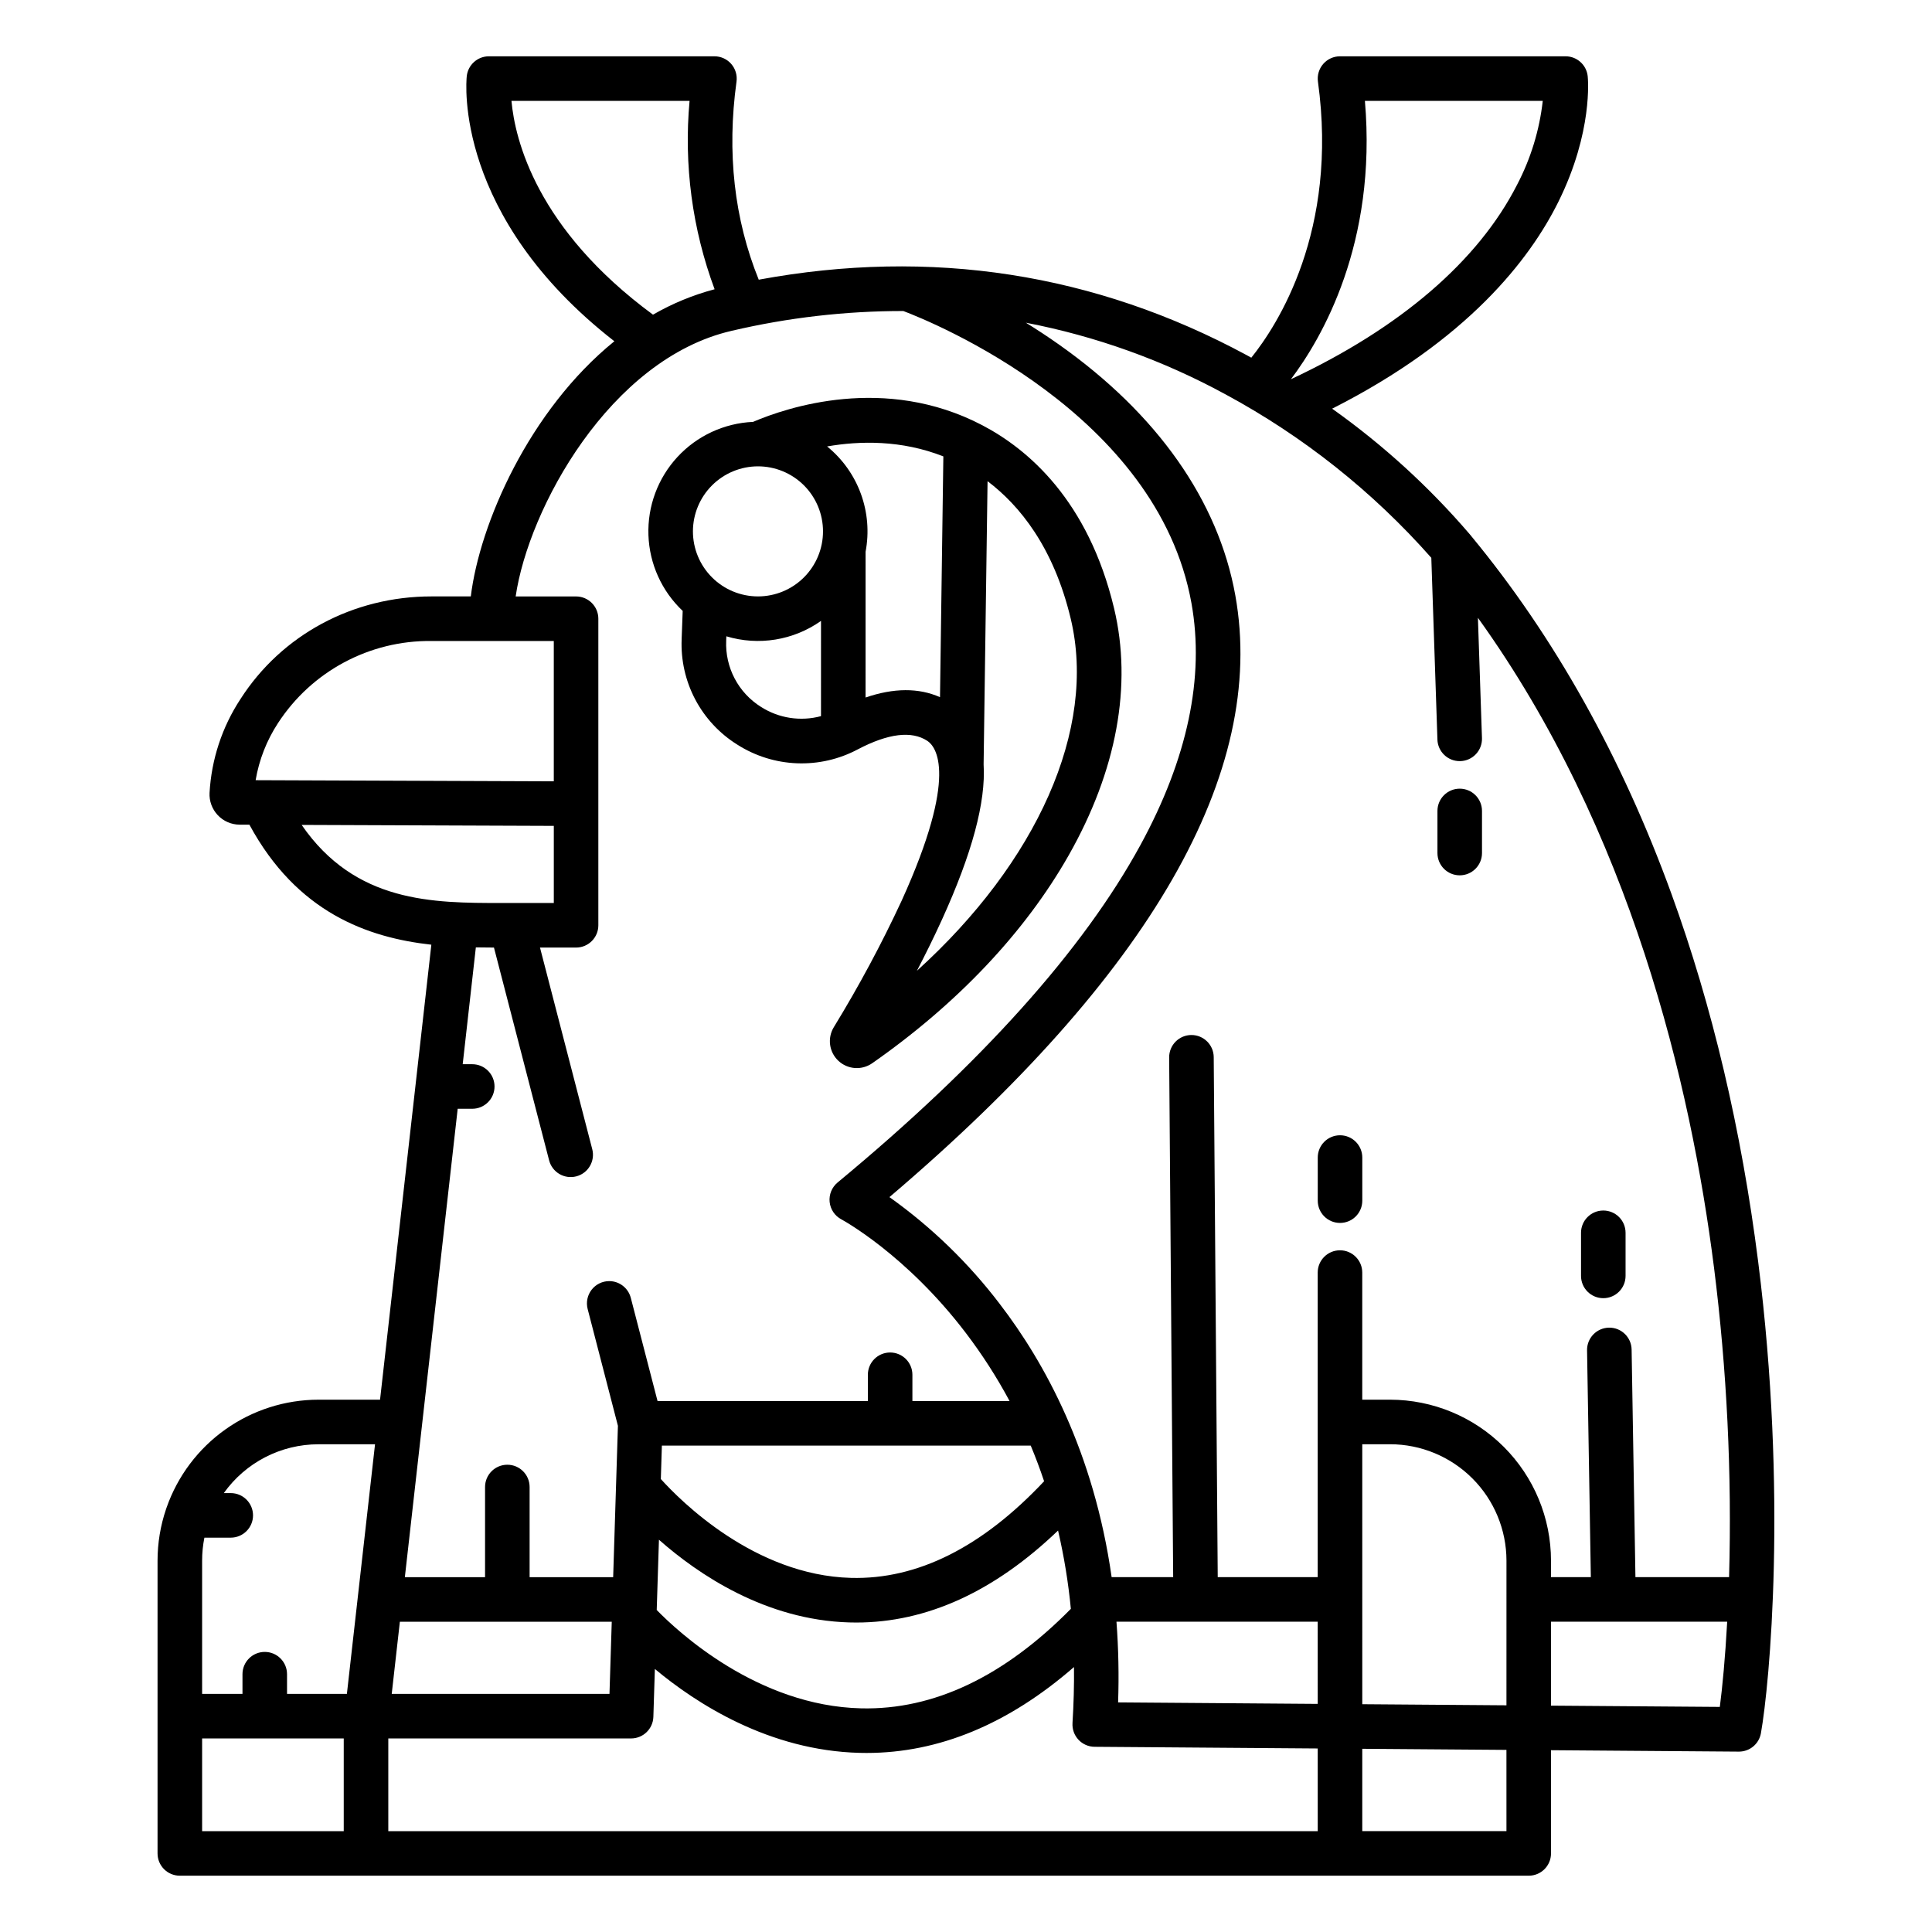 <?xml version="1.0" encoding="UTF-8"?>
<!-- Uploaded to: SVG Repo, www.svgrepo.com, Generator: SVG Repo Mixer Tools -->
<svg fill="#000000" width="800px" height="800px" version="1.1" viewBox="144 144 512 512" xmlns="http://www.w3.org/2000/svg">
 <g>
  <path d="m499.12 468.09c3.262 0 5.902-2.641 5.902-5.902v-11.422c0-3.262-2.641-5.906-5.902-5.906-3.262 0-5.902 2.644-5.902 5.906v11.422c0 3.262 2.641 5.902 5.902 5.902z"/>
  <path d="m568.89 488.03c3.262 0 5.902-2.644 5.902-5.906v-11.422c0-3.258-2.641-5.902-5.902-5.902s-5.902 2.644-5.902 5.902v11.422c0 3.262 2.641 5.906 5.902 5.906z"/>
  <path d="m530.84 375.97c3.262 0 5.906-2.644 5.906-5.906v-11.152c0-3.262-2.644-5.906-5.906-5.906-3.258 0-5.902 2.644-5.902 5.906v11.156-0.004c0 3.262 2.644 5.906 5.902 5.906z"/>
  <path d="m324.92 305.9-0.277 7.461h0.004c-0.238 5.555 1 11.07 3.594 15.988 2.594 4.918 6.445 9.055 11.164 11.992 4.738 3.019 10.191 4.723 15.805 4.938 5.609 0.219 11.18-1.059 16.133-3.699 8.051-4.219 14.238-4.973 18.402-2.25 2.25 1.477 8.414 8.883-6.793 42.355-5.348 11.512-11.352 22.703-17.98 33.523-1.758 2.879-1.258 6.594 1.195 8.906 2.453 2.312 6.191 2.59 8.961 0.668 22.57-15.762 40.512-34.723 52.086-55.117 12.734-22.434 16.895-45.066 12.031-65.438-6.832-28.594-22.789-42.188-34.969-48.555-25.781-13.48-51.785-4.691-60.727-0.863l-0.004-0.004c-7.633 0.344-14.828 3.684-20.016 9.297-5.184 5.613-7.949 13.047-7.688 20.684 0.258 7.641 3.523 14.867 9.078 20.113zm36.652 27.883c-5.398 1.453-11.16 0.574-15.875-2.43-2.961-1.844-5.375-4.441-7-7.527s-2.402-6.547-2.25-10.027l0.043-1.172c8.543 2.578 17.801 1.074 25.086-4.082zm43.094 12.824 1.047-75.086c8.5 6.43 17.516 17.496 22.043 36.457 6.988 29.258-9.02 64.543-40.77 93.297 2.242-4.297 4.516-8.891 6.66-13.598 7.969-17.512 11.633-31.129 11.023-41.07zm-10.668-81.656-0.887 63.809c-5.656-2.512-12.262-2.469-19.727 0.09l0.004-38.629c0.977-5.141 0.547-10.449-1.25-15.363-1.793-4.914-4.887-9.25-8.949-12.547 8.652-1.504 19.711-1.738 30.809 2.641zm-49.137 2.633c4.57 0 8.957 1.812 12.191 5.043 3.234 3.231 5.051 7.617 5.051 12.188 0.004 4.57-1.812 8.957-5.043 12.188-3.234 3.234-7.617 5.051-12.188 5.051-4.57 0-8.957-1.812-12.188-5.047-3.234-3.231-5.051-7.617-5.051-12.188 0.004-4.566 1.82-8.949 5.051-12.18 3.231-3.231 7.609-5.047 12.176-5.055z"/>
  <path d="m191.66 641.08h357.47c3.262 0 5.902-2.641 5.902-5.902v-27.355l49.773 0.375h0.047c2.859-0.004 5.309-2.055 5.809-4.871 2.293-12.871 7.074-63.469-0.738-125.03-4.43-34.895-12.16-67.676-22.98-97.434-13.172-36.223-30.996-68.094-52.992-94.727h0.004c-0.145-0.199-0.301-0.391-0.469-0.57-10.75-12.535-22.992-23.703-36.457-33.262 35.863-18.145 52.391-39.551 59.969-54.848 9.188-18.543 7.82-32.66 7.758-33.254v0.004c-0.316-3.004-2.852-5.285-5.871-5.285h-59.77c-1.707 0-3.328 0.738-4.449 2.023-1.121 1.289-1.633 2.996-1.398 4.688 5.461 39.637-10.781 64.602-17.66 73.16-0.395-0.215-0.777-0.434-1.176-0.648-40.242-21.746-83.711-28.457-129.36-20.023-6.496-16.039-8.484-33.672-5.891-52.492v0.004c0.234-1.691-0.277-3.398-1.398-4.688-1.121-1.285-2.742-2.023-4.449-2.023h-59.77c-3.019 0-5.551 2.277-5.871 5.281-0.168 1.57-3.375 37.133 39.117 70.234-22.586 18.312-35.688 48.336-38.043 67.617l-10.453 0.004c-20.762 0-39.676 10.168-50.59 27.203-4.871 7.418-7.695 15.992-8.191 24.852-0.113 2.188 0.676 4.328 2.18 5.922s3.598 2.5 5.789 2.512l2.594 0.008c12.617 23.305 31.34 29.922 48.215 31.805l-4.164 36.957v0.008l-9.43 83.609h-16.328c-8.84 0.012-17.461 2.769-24.672 7.891-7.207 5.121-12.648 12.352-15.57 20.699-0.051 0.133-0.098 0.27-0.141 0.406-1.492 4.398-2.254 9.012-2.254 13.656v77.594c0 3.262 2.641 5.902 5.902 5.902zm301.55-45.531-52.902-0.398c0.246-7.129 0.102-14.27-0.434-21.383h53.332zm50.016 33.723h-38.211v-21.824l38.207 0.289zm0-33.348-38.207-0.289-0.004-68.895h7.383c8.176 0.012 16.012 3.266 21.793 9.047s9.031 13.621 9.039 21.797zm56.543 0.426-44.738-0.336v-22.246h46.691c-0.527 9.633-1.27 17.336-1.953 22.582zm-94.055-425.62h47.133c-0.871 7.773-3.184 15.316-6.812 22.246-10.297 20.203-30.977 37.969-59.926 51.523 8.164-10.812 22.855-35.945 19.605-73.77zm-36.898 77.801h-0.004c20.578 11.109 39.027 25.766 54.5 43.297l1.621 48.172h-0.004c0.109 3.184 2.715 5.707 5.898 5.707h0.203c1.566-0.051 3.047-0.723 4.117-1.867 1.07-1.145 1.645-2.668 1.59-4.234l-1.074-31.883c40.5 56.328 56.41 123.7 62.547 172.06h0.004c3.438 27.25 4.777 54.723 4.008 82.18h-24.816l-1.012-60.316c-0.055-3.223-2.68-5.805-5.902-5.805h-0.102c-1.562 0.027-3.055 0.672-4.144 1.801-1.09 1.125-1.688 2.637-1.66 4.203l1.004 60.113h-10.559v-4.371c-0.008-11.309-4.504-22.148-12.5-30.145-7.992-7.996-18.832-12.496-30.141-12.512h-7.379v-33.684c0-3.262-2.644-5.906-5.902-5.906-3.262 0-5.906 2.644-5.906 5.906v80.711h-26.492l-1.062-137.81c-0.023-3.242-2.66-5.859-5.902-5.859h-0.047c-1.566 0.012-3.062 0.645-4.164 1.762-1.098 1.117-1.707 2.621-1.695 4.188l1.062 137.72h-16.309c-4.715-33.168-17.777-56.926-29.578-72.305h0.004c-8.281-10.895-18.16-20.469-29.309-28.406 69.258-58.895 100.09-112.53 91.66-159.48-4.508-25.098-20.688-48.094-46.793-66.5-2.953-2.086-5.879-4-8.711-5.746 18.523 3.562 36.387 9.977 52.949 19.012zm-99.719 325.43c0.609 0.016 1.211 0.027 1.816 0.027 18.656 0 36.605-8.188 53.484-24.379 1.586 6.832 2.719 13.766 3.391 20.75-17.688 17.941-36.336 26.816-55.543 26.371-27.449-0.633-48.562-20.27-54.207-26.066l0.59-18.621c10.418 9.195 28.25 21.285 50.469 21.918zm-49.969-38.004 0.277-8.855h97.75c1.289 3.09 2.473 6.238 3.543 9.445-16.402 17.465-33.602 26.094-51.191 25.609-25.559-0.684-45.191-20.445-50.379-26.199zm-39.586-365.22h47.199c-1.551 16.926 0.715 33.984 6.637 49.918-5.719 1.516-11.207 3.777-16.328 6.734-30.855-22.703-36.57-46.352-37.508-56.652zm-67.797 180.02c0.91-5.394 2.926-10.543 5.922-15.121 8.93-13.734 24.266-21.945 40.648-21.766h32.445v37.188zm12.195 11.855 66.824 0.254v20.441h-13.734c-18.328-0.004-38.832 0-53.09-20.695zm41.352 75.223h3.859c3.258 0 5.902-2.644 5.902-5.902 0-3.262-2.644-5.906-5.902-5.906h-2.531l3.484-30.961c1.645 0.031 3.246 0.043 4.801 0.047l14.625 56.422c0.828 3.144 4.043 5.027 7.191 4.211 3.144-0.816 5.039-4.023 4.238-7.172l-13.855-53.457h9.555l0.004-0.004c3.258 0 5.902-2.644 5.902-5.902v-81.242c0-3.262-2.644-5.906-5.902-5.906h-16.008c3.375-23.223 24.941-62.938 57.227-70.391 14.918-3.5 30.188-5.262 45.508-5.25 7.633 2.894 67.312 27.066 76.359 77.434 3.519 19.609-1.027 41.172-13.523 64.086-15.164 27.809-42.168 57.898-80.262 89.434-1.516 1.262-2.305 3.195-2.102 5.156 0.203 1.961 1.367 3.691 3.109 4.613 0.168 0.09 17.113 9.223 33.031 30.164 4.316 5.68 8.18 11.695 11.547 17.984h-25.754v-6.965c0-3.262-2.641-5.906-5.902-5.906-3.262 0-5.902 2.644-5.902 5.906v6.965h-55.734l-7.09-27.355h-0.004c-0.672-2.606-3.023-4.43-5.715-4.43-1.824 0-3.551 0.848-4.668 2.293-1.117 1.445-1.504 3.324-1.047 5.094l8.023 30.961-1.262 40.109h-22.141v-23.891c0-3.262-2.641-5.906-5.902-5.906s-5.906 2.644-5.906 5.906v23.891h-21.254zm-15.324 135.94h56.152l-0.602 19.121h-57.707zm-3.066 30.93h64.34c3.191 0 5.805-2.531 5.906-5.719l0.398-12.695c10.969 9.152 30.254 21.648 54.316 22.238 0.594 0.016 1.18 0.023 1.777 0.023 19.152 0 37.59-7.644 54.977-22.77 0.055 4.859-0.078 9.812-0.395 14.859h0.004c-0.102 1.621 0.465 3.211 1.574 4.398 1.105 1.188 2.652 1.867 4.273 1.879l59.137 0.445 0.004 21.914h-246.31zm-49.34-47.109c-0.004-2.051 0.203-4.094 0.605-6.102h6.981c3.262 0 5.906-2.644 5.906-5.902 0-3.262-2.644-5.906-5.906-5.906h-1.836c5.777-8.113 15.121-12.934 25.078-12.938h14.996l-7.457 66.148-15.863-0.004v-5.215c0-3.258-2.644-5.902-5.902-5.902-3.262 0-5.906 2.644-5.906 5.902v5.215h-10.695zm0 47.109h37.531v24.574h-37.531z"/>
 </g>
</svg>